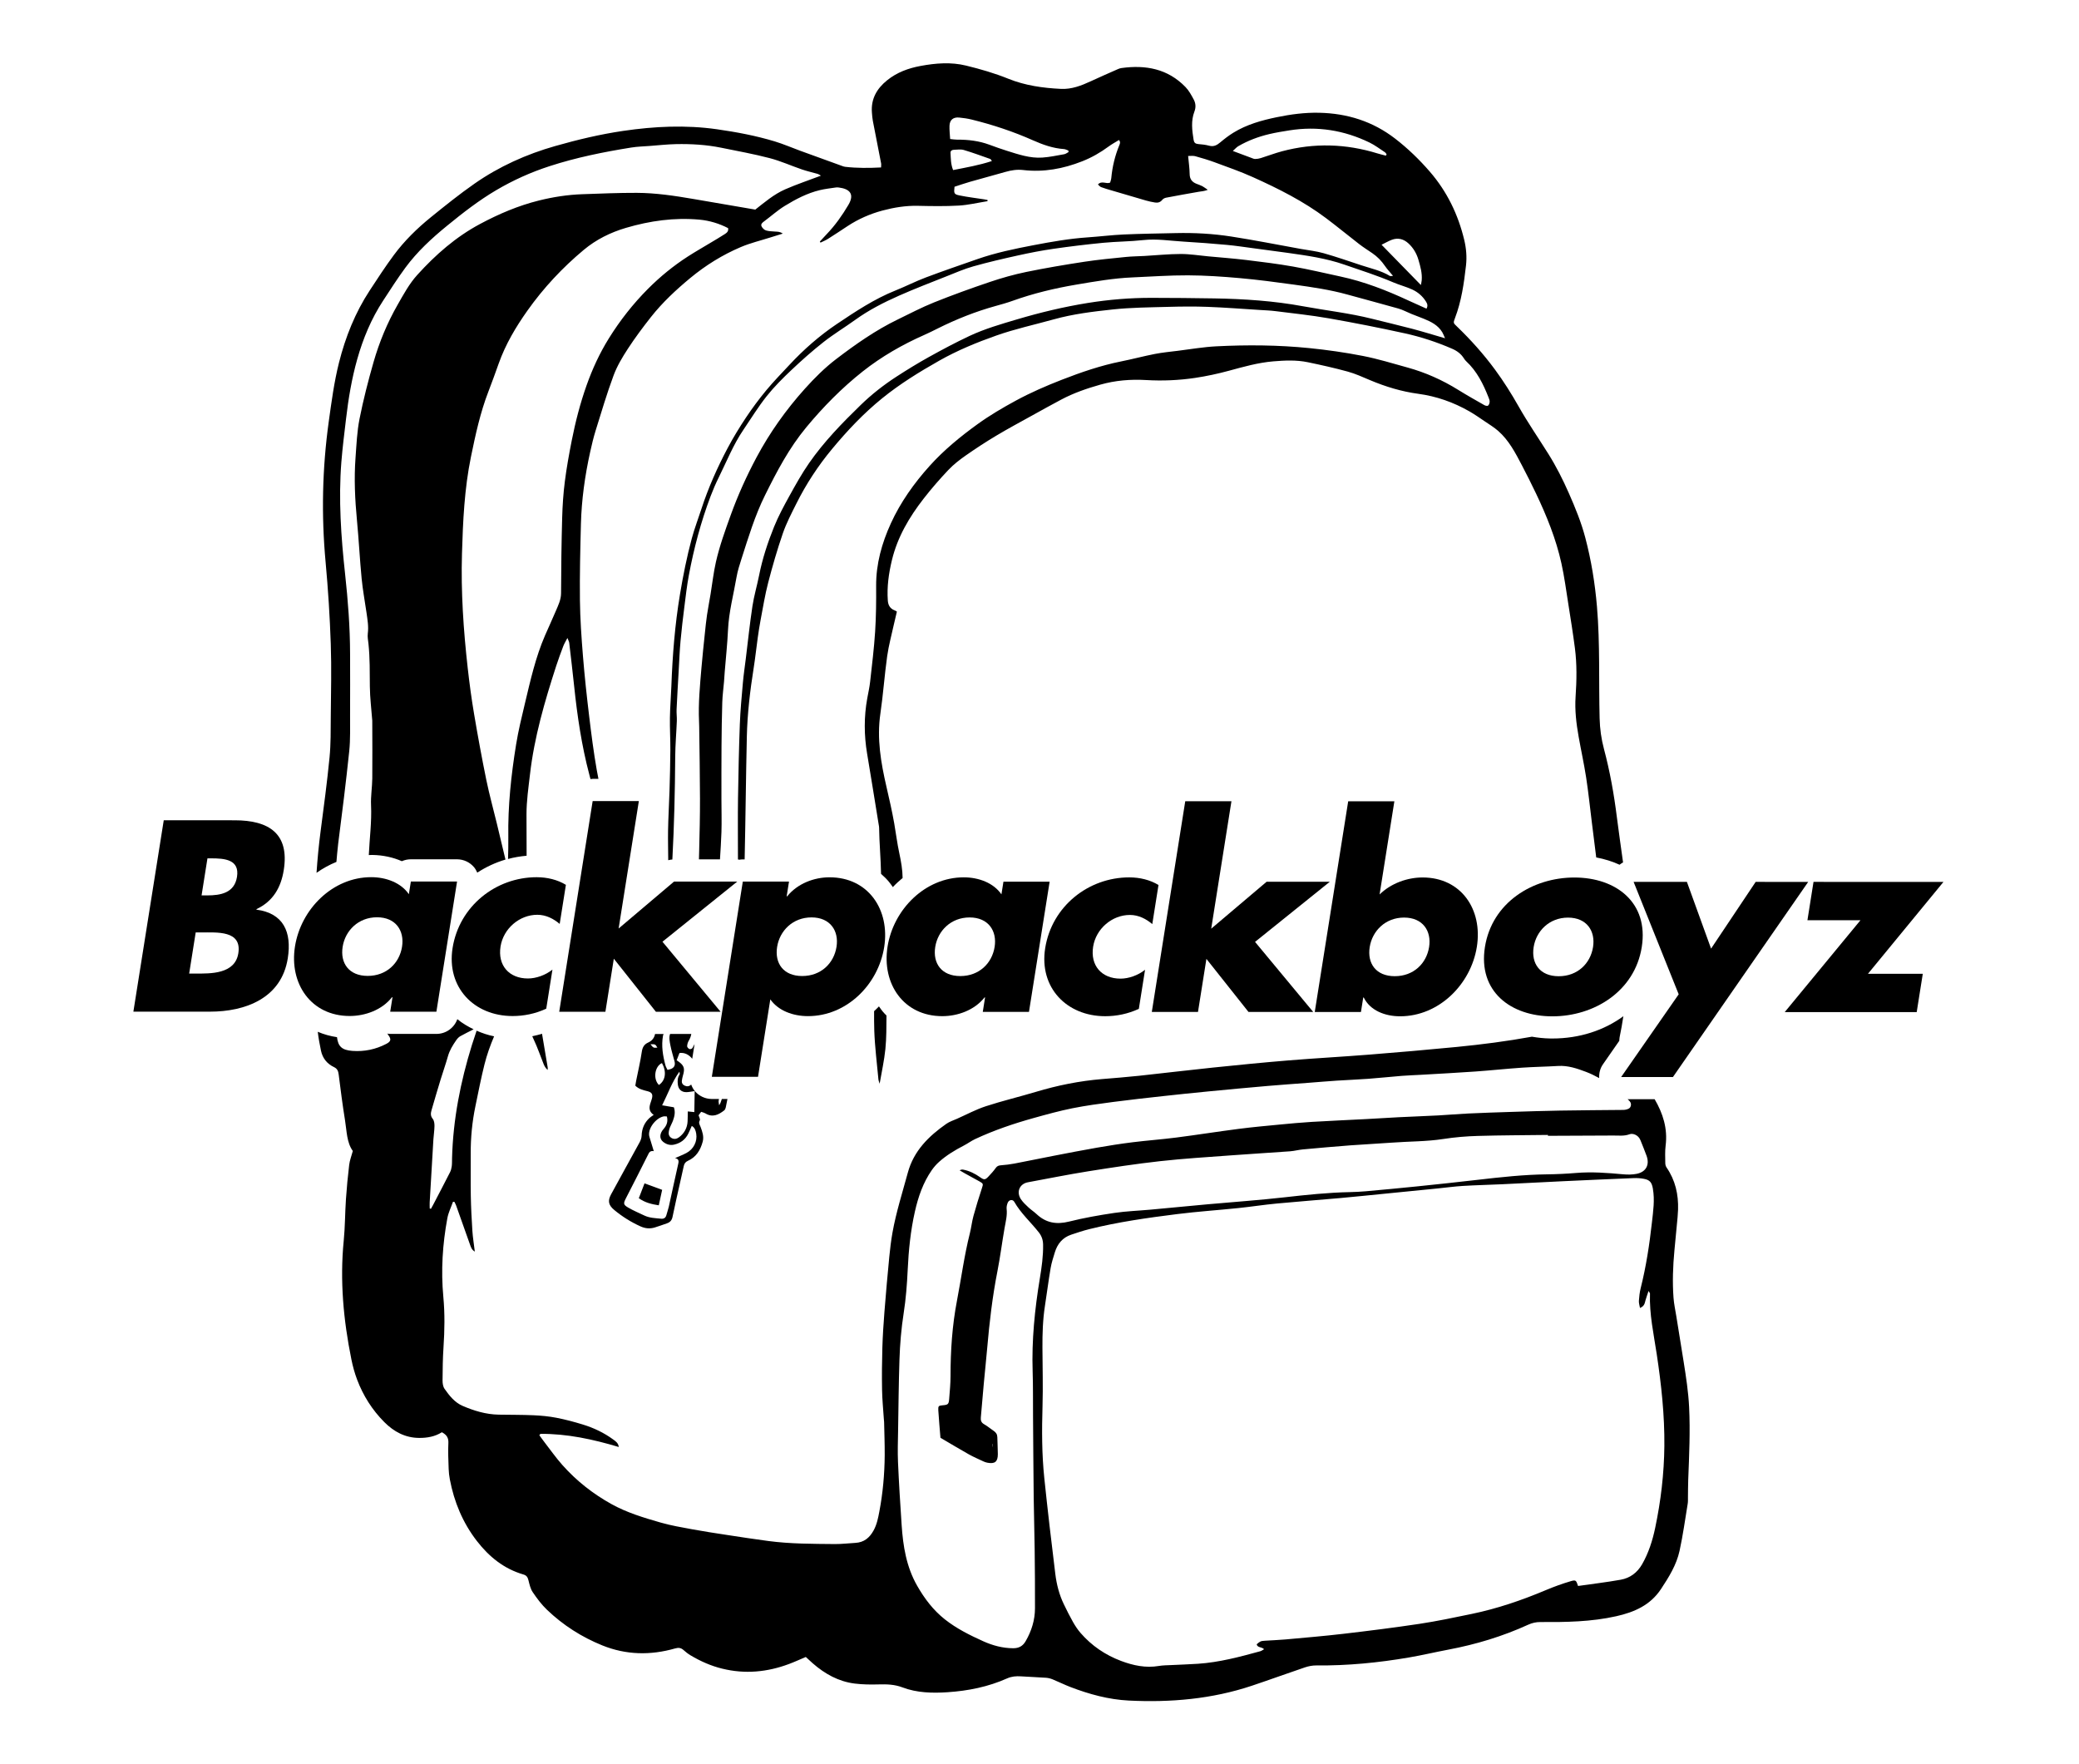 <?xml version="1.0" encoding="UTF-8"?>
<svg id="Layer_1" xmlns="http://www.w3.org/2000/svg" version="1.1" viewBox="0 0 2376 2016">
  <!-- Generator: Adobe Illustrator 29.1.0, SVG Export Plug-In . SVG Version: 2.1.0 Build 142)  -->
  <defs>
    <style>
      .st0 {
        fill: #000;
      }
    </style>
  </defs>
  <path class="st0" d="M1134.39,1650.09c-.14,0-.29.02-.43.03l-.05,2.8c.19,0,.37-.01.56-.01-.03-.94-.05-1.88-.08-2.82Z"/>
  <path class="st0" d="M386.43,964.63c4.55-35.36,8.99-70.75,12.69-106.2,1.43-13.7.89-27.61.97-41.43.12-23.4.06-46.81,0-70.21-.07-30.35-2.39-60.56-5.68-90.72-4.65-42.59-7.65-85.29-4.28-128.14,1.3-16.43,3.42-32.8,5.33-49.19,2.69-23.04,6.49-45.88,12.8-68.24,6.7-23.72,16.08-46.26,29.61-66.94,8.28-12.66,16.43-25.43,25.39-37.61,13.55-18.42,30.28-33.79,47.97-48.21,17.79-14.52,35.84-28.59,55.69-40.3,19.47-11.49,39.89-20.67,61.38-27.63,30.4-9.85,61.6-16.15,93.08-21.2,7.02-1.13,14.19-1.3,21.3-1.84,9.95-.75,19.89-1.87,29.85-2.07,17.37-.35,34.7.65,51.78,4.13,18.47,3.77,37.07,7.12,55.29,11.87,12.64,3.29,24.7,8.78,37.11,13.01,5.86,2,11.94,3.33,17.89,5.05,1.09.32,2.04,1.1,3.61,1.98-14.13,5.35-27.7,9.89-40.77,15.59-13.09,5.71-23.93,15.12-34.25,23.2-24.19-4.15-47.63-8.18-71.07-12.19-21.33-3.65-42.75-6.87-64.41-6.95-20.71-.07-41.43.84-62.14,1.55-16.76.58-33.27,3.14-49.53,7.17-23.69,5.87-45.92,15.36-67.43,26.86-27.69,14.8-50.8,35.11-71.7,58.17-9.18,10.13-15.63,22.16-22.39,33.96-11.91,20.8-21.04,42.82-27.62,65.76-6.13,21.37-11.67,42.98-16,64.77-2.89,14.57-3.49,29.63-4.59,44.51-1.76,23.84-.63,47.63,1.64,71.42,2.12,22.16,3.21,44.41,5.35,66.57,1.26,13.05,3.7,25.99,5.56,38.98,1.13,7.9,2.53,15.74,1.48,23.85-.5,3.87.37,7.94.78,11.9,1.7,16.16,1.42,32.35,1.57,48.57.12,13.01,1.78,26,2.75,39,.05.67.01,1.34.01,2.01.03,21.36.23,42.72.01,64.08-.11,10.2-1.88,20.44-1.41,30.59.88,19.12-1.71,38.04-2.57,57.05.92-.02,1.83-.15,2.75-.15h1.54c12.03.21,23.43,2.7,33.49,7.13,3.16-1.41,6.65-2.18,10.31-2.18h52.78c.14.01.28.02.42.02,7.26.12,14.13,3.35,18.86,8.89,1.63,1.92,2.83,4.09,3.82,6.35,9.85-6.44,20.69-11.49,32.22-14.94-3.3-13.75-6.55-27.52-9.87-41.26-4.02-16.64-8.62-33.16-12.05-49.91-5.12-25.06-9.73-50.23-13.99-75.45-2.93-17.34-5.28-34.81-7.24-52.29-4.87-43.47-7.84-87.05-6.55-130.83,1.09-37.02,2.77-74.02,10.24-110.43,5.2-25.33,10.64-50.62,20.03-74.85,4.1-10.6,7.94-21.3,11.76-32.01,7.78-21.81,19.43-41.48,32.77-60.29,18.42-25.99,40.02-49.08,64.39-69.42,14.11-11.78,30.51-19.93,48.28-25.16,27.43-8.08,55.34-11.97,83.9-9.37,11.55,1.05,22.58,4.45,32.75,9.68.77,3.78-1.64,5.45-3.79,6.85-5.4,3.53-11.01,6.74-16.53,10.07-8.57,5.17-17.28,10.12-25.69,15.54-16.53,10.66-31.71,23.06-45.58,36.98-17.03,17.1-31.84,35.95-44.63,56.5-10.56,16.96-18.81,34.91-25.46,53.62-7.32,20.61-12.78,41.79-17.01,63.23-3.06,15.52-5.89,31.12-7.88,46.8-1.74,13.68-2.66,27.52-3.04,41.31-.79,28.75-1.18,57.52-1.27,86.28-.03,7.55-3.21,13.77-5.95,20.26-3.98,9.44-8.34,18.72-12.41,28.12-10.78,24.89-16.65,51.26-22.91,77.48-3.72,15.61-7.55,31.24-10.11,47.06-5.68,35.03-9.46,70.26-8.9,105.85.13,8.32-.12,16.65-.32,24.97,6.85-1.87,13.96-3.04,21.23-3.71,0-15.71-.1-31.42-.13-47.13-.03-15.43,2.23-30.63,3.99-45.91,4.89-42.54,16.82-83.34,29.95-123.86,2.47-7.62,5.27-15.14,8.11-22.64,1.05-2.78,2.68-5.34,4.72-9.3,1.09,2.87,1.89,4.16,2.05,5.52,1.95,16.55,3.91,33.1,5.65,49.67,3.56,33.9,8.51,67.56,17.22,100.57.48,1.82.95,3.65,1.43,5.47.84-.08,1.66-.23,2.52-.23h6.58c-.63-3.44-1.35-6.87-1.96-10.32-3.57-20.39-6.2-40.96-8.67-61.53-2.74-22.78-5.22-45.61-7.07-68.48-1.72-21.31-3.23-42.69-3.46-64.06-.32-28.97.38-57.96,1.14-86.94.72-27.7,4.56-55.07,10.54-82.12,1.83-8.26,3.77-16.53,6.28-24.61,6.55-21.05,12.81-42.23,20.47-62.88,3.98-10.74,10.05-20.88,16.34-30.53,8.14-12.48,17.09-24.48,26.32-36.19,13.15-16.67,28.64-31.11,44.96-44.63,17.6-14.57,36.92-26.56,57.92-35.47,10.81-4.59,22.4-7.35,33.64-10.92,4.38-1.39,8.78-2.73,14.21-4.41-3.42-2.44-6.08-2.12-8.63-2.33-3.54-.3-7.22-.27-10.56-1.3-2.01-.62-4.12-2.7-5.04-4.66-1.24-2.63,1-4.31,3.11-5.87,7.86-5.81,15.18-12.47,23.47-17.54,12.52-7.67,25.61-14.54,40.06-18,6.04-1.45,12.27-2.1,18.42-3.04,1.08-.17,2.23-.06,3.33.08,11.78,1.47,18.39,7.07,10.84,19.84-7.06,11.95-14.98,23.19-24.59,33.22-2.73,2.85-5.36,5.78-8.04,8.67.26.41.52.82.77,1.24,2.83-1.41,5.8-2.59,8.46-4.26,7.53-4.75,14.95-9.67,22.38-14.58,12.39-8.18,26.03-14.12,40.14-17.87,12.96-3.45,26.46-5.67,40.2-5.36,15.59.35,31.23.63,46.79-.27,11.02-.64,21.93-3.28,32.89-5.03.01-.45.02-.91.03-1.36-1.29-.25-2.57-.54-3.87-.74-9.45-1.47-18.97-2.58-28.32-4.51-6.16-1.27-6.41-2.37-5.56-9.88,5.69-1.83,11.71-3.95,17.84-5.7,13.48-3.86,27.03-7.46,40.51-11.31,6.65-1.9,13.14-2.91,20.26-2.09,23.23,2.7,45.55-1.41,67.28-9.98,10.9-4.3,20.81-9.98,30.17-16.88,3.71-2.74,7.82-4.93,11.89-7.45,1.98,2.34,1.12,4.16.38,5.95-4.94,12.03-7.96,24.52-9.15,37.47-.18,1.9-.94,3.75-1.33,5.26-4.77,1.92-9.49-2.65-13.94,2.12,1.21,1.04,2.25,2.5,3.65,3.03,3.73,1.42,7.6,2.49,11.44,3.63,13.22,3.91,26.44,7.84,39.69,11.65,3.41.98,6.9,1.74,10.41,2.3,3.22.51,6.08-.19,8.33-3.03.97-1.22,2.76-2.16,4.33-2.46,12.44-2.38,24.91-4.63,37.4-6.79,3.2-.55,6.48-.64,10.26-2.22-2.05-1.4-4-2.98-6.18-4.15-2.15-1.15-4.52-1.87-6.8-2.78-5.03-2.02-7.64-5.37-7.7-11.16-.08-6.63-1.09-13.24-1.76-20.59,3.04.05,5.71-.42,8.06.23,7.5,2.09,14.99,4.3,22.29,6.99,14.61,5.41,29.38,10.53,43.57,16.92,29.28,13.18,57.98,27.57,83.78,46.97,12.82,9.63,25.19,19.86,37.89,29.65,4.75,3.66,9.86,6.87,14.82,10.26,5.77,3.94,10.55,8.79,14.49,14.59,2.59,3.81,5.82,7.19,9.28,11.38-1.72.06-2.93.49-3.63.07-10.05-6.08-21.47-8.48-32.43-12.09-14.36-4.73-28.65-9.73-43.19-13.85-8.52-2.41-17.47-3.34-26.23-4.92-26.46-4.77-52.85-10.03-79.41-14.15-20.93-3.25-42.11-4.42-63.34-3.92-19.84.47-39.69.69-59.5,1.58-13.78.62-27.5,2.37-41.27,3.3-20.91,1.41-41.5,5.05-62.02,8.97-21.61,4.13-43.18,8.61-64.02,15.88-19.74,6.88-39.51,13.66-59.07,21.03-11.65,4.39-22.79,10.13-34.36,14.75-24.19,9.66-45.75,24-67.16,38.37-19.8,13.29-37.77,29.06-54.08,46.57-8.96,9.62-18.17,19.03-26.55,29.14-8.22,9.92-15.95,20.31-23.1,31.03-7.52,11.28-14.64,22.9-20.99,34.87-11.9,22.42-22.21,45.59-30.09,69.77-3.65,11.21-7.9,22.26-10.96,33.62-5.67,21.05-9.93,42.4-13.52,63.94-5.81,34.81-8.54,69.82-9.84,105.02-.44,12-1.47,23.99-1.65,35.99-.19,12.25.57,24.51.5,36.77-.09,15.61-.5,31.21-.97,46.81-.45,15.14-1.41,30.26-1.66,45.4-.19,11.27.17,22.55.2,33.82,1.54-.42,3.11-.69,4.72-.81,2.09-39.15,3.01-78.34,3.26-117.55.09-13.58,1.32-27.14,1.85-40.72.17-4.44-.49-8.91-.28-13.34.68-14.68,1.56-29.34,2.4-44.01.65-11.34,1.08-22.69,2.1-33.99,1.17-13.04,2.74-26.06,4.38-39.05,1.52-12.1,2.9-24.25,5.14-36.23,5.76-30.79,13.78-61.02,24.88-90.35,2.74-7.26,5.84-14.41,9.28-21.37,9.06-18.33,16.64-37.43,28.2-54.47,8.74-12.88,16.91-26.21,26.57-38.36,8.54-10.74,18.39-20.54,28.39-29.99,11.78-11.13,23.95-21.94,36.69-31.95,11.51-9.05,24.14-16.65,36.03-25.23,15.63-11.28,32.69-19.98,50.19-27.72,17.88-7.91,36.16-14.92,54.34-22.15,10.11-4.02,20.16-8.4,30.6-11.34,16.85-4.74,33.94-8.7,51.04-12.48,13.41-2.96,26.92-5.6,40.5-7.56,18.87-2.72,37.81-5.02,56.79-6.86,15.25-1.48,30.65-1.43,45.88-3.11,15.48-1.71,30.65.86,45.93,1.75,16.45.96,32.89,2.23,49.29,3.72,10.18.93,20.3,2.5,30.44,3.84,13.21,1.74,26.41,3.47,39.6,5.33,21.77,3.08,43.48,6.12,64.46,13.4,18.69,6.48,37.55,12.41,55.77,20.22,7.12,3.05,14.72,4.98,21.75,8.19,6.53,2.98,11.98,7.63,15.86,13.91,1.48,2.4,2.36,4.71.53,8.01-6.93-3.12-13.8-6.13-20.59-9.28-25.05-11.64-50.68-21.66-77.79-27.46-18.02-3.85-35.96-8.17-54.09-11.37-17.71-3.12-35.59-5.33-53.44-7.49-14.57-1.76-29.22-2.85-43.84-4.21-10.39-.97-20.79-2.69-31.17-2.66-13.76.03-27.52,1.46-41.29,2.25-7.11.41-14.25.42-21.32,1.14-15.9,1.62-31.84,3.09-47.62,5.51-22.15,3.39-44.27,7.11-66.21,11.62-14.09,2.9-28.06,6.86-41.7,11.46-21.46,7.24-42.79,14.95-63.81,23.38-14.22,5.71-27.86,12.9-41.67,19.6-25.14,12.2-47.89,28.2-70.02,45.07-13.11,9.99-24.79,21.65-35.83,33.93-21.52,23.96-40.1,50.03-55.26,78.41-11.31,21.19-21.22,43.04-29.41,65.7-6.43,17.78-12.86,35.54-17.04,53.96-2.74,12.09-4.08,24.5-6.11,36.76-1.3,7.88-2.86,15.71-4.03,23.61-1.01,6.81-1.7,13.66-2.41,20.51-1.37,13.25-2.82,26.49-3.94,39.76-1.73,20.41-3.73,40.81-2.78,61.34.09,2,.16,4.01.18,6.01.33,27.41.86,54.81.91,82.22.04,19.84-.42,39.69-.93,59.52-.09,3.34-.18,6.68-.27,10.02h24.04c.64-10.4,1.36-20.8,1.69-31.21.4-12.46-.01-24.95-.01-37.42,0-20.28-.06-40.57.09-60.85.13-16.7.35-33.41.87-50.11.24-7.78,1.32-15.52,1.98-23.29.32-3.78.51-7.56.81-11.34,1.28-15.97,3.03-31.92,3.76-47.92.94-20.6,6.32-40.4,9.78-60.54,1.2-6.98,3.41-13.82,5.58-20.59,7.88-24.56,15.29-49.27,26.8-72.53,13.55-27.39,27.67-54.28,47.36-78.01,19.44-23.41,40.68-44.98,64.47-63.78,21.54-17.02,45.34-30.66,70.51-41.78,5.09-2.24,10.06-4.74,15.04-7.23,21.35-10.67,43.43-19.45,66.46-25.81,6.43-1.78,12.87-3.57,19.15-5.82,23.75-8.53,48.21-14.38,73-18.57,21.25-3.6,42.55-7.32,64.17-8.23,21.13-.89,42.27-2.46,63.4-2.36,19.8.09,39.63,1.44,59.36,3.2,20.6,1.84,41.13,4.57,61.62,7.4,20.7,2.86,41.4,5.83,61.61,11.48,19.26,5.39,38.63,10.39,57.86,15.88,5.09,1.45,9.84,4.1,14.79,6.11,4.74,1.92,9.56,3.64,14.29,5.57,8.31,3.4,16.27,7.35,21.11,15.47,1.09,1.82,1.78,3.87,3.11,6.81-13.51-3.92-25.38-7.62-37.38-10.79-15.27-4.03-30.65-7.6-45.96-11.45-25.93-6.52-52.5-9.45-78.72-14.29-33.62-6.22-67.58-8.44-101.68-9.02-23.84-.41-47.68-.6-71.53-.64-24.53-.04-48.93,1.96-73.16,5.87-27.27,4.4-54.05,10.82-80.54,18.67-18.58,5.5-37.24,10.87-54.78,19.13-15.69,7.39-31.04,15.57-46.21,23.99-12.64,7.02-24.98,14.61-37.12,22.48-14.59,9.47-28.28,20.21-40.76,32.33-21.25,20.64-41.94,41.9-58.91,66.29-8.36,12.02-15.53,24.92-22.62,37.76-6.33,11.47-12.6,23.09-17.5,35.21-7.24,17.93-13.28,36.33-17.06,55.4-2.34,11.78-5.83,23.36-7.62,35.21-3.03,20.01-5.13,40.17-7.61,60.26-1.12,9.06-2.49,18.1-3.29,27.18-1.38,15.76-2.9,31.53-3.49,47.32-1.06,28.29-1.66,56.59-2.09,84.89-.32,21.61-.05,43.24-.08,64.86,0,1.65.01,3.29.02,4.94.53.08,1.05.22,1.59.27,1.28-.2,2.58-.35,3.92-.35h2.13c1.03-46.8,1.46-93.61,2.51-140.41.59-26.3,3.71-52.42,7.83-78.42,1.82-11.44,3.02-22.97,4.63-34.44.96-6.83,1.98-13.65,3.28-20.42,2.72-14.21,4.99-28.55,8.63-42.53,4.93-18.94,10.37-37.81,16.75-56.3,4.04-11.72,9.89-22.87,15.45-34.01,11.17-22.4,24.85-43.24,40.84-62.49,17.39-20.95,35.99-40.67,57.24-57.9,20.34-16.5,42.52-30.14,65.17-42.96,20.74-11.74,42.79-20.83,65.32-28.77,21.47-7.57,43.65-12.36,65.5-18.45,22.24-6.19,45.02-8.94,67.77-11.37,20.79-2.22,41.82-2.34,62.75-2.93,15.15-.43,30.33-.59,45.47-.02,20.04.76,40.04,2.33,60.06,3.58,5.78.36,11.59.58,17.33,1.3,20.33,2.58,40.75,4.67,60.91,8.21,29.16,5.11,58.23,10.86,87.15,17.2,18.46,4.05,36.46,10.01,53.88,17.54,5.71,2.47,10.37,5.92,13.65,11.23.7,1.13,1.55,2.21,2.52,3.11,12.24,11.37,19.42,25.87,25.42,41.1.65,1.64,1.42,3.4,1.38,5.1-.04,1.56-.7,3.56-1.81,4.48-.76.63-3.01.17-4.19-.5-10.05-5.73-20.15-11.4-29.97-17.51-18.09-11.25-37.33-19.84-57.84-25.5-16.94-4.67-33.81-9.89-51.03-13.25-20.29-3.96-40.84-6.9-61.41-8.97-35.31-3.55-70.79-3.82-106.22-2.02-14.62.74-29.16,3.29-43.73,5.09-8.83,1.1-17.73,1.94-26.45,3.63-12.87,2.51-25.56,5.93-38.42,8.5-23.46,4.69-45.95,12.43-68.15,21.08-17.83,6.95-35.35,14.56-52.25,23.72-15.11,8.2-29.86,16.85-43.77,26.9-19.7,14.24-38.53,29.65-54.8,47.74-17.78,19.77-33.23,41.41-44.31,65.67-10.33,22.62-16.99,46.31-16.82,71.61.12,17.39-.03,34.82-1.15,52.16-1.23,19.1-3.6,38.13-5.71,57.16-.71,6.4-2.15,12.72-3.3,19.06-3.81,21.05-3.69,42.08-.15,63.17,4.53,26.99,8.84,54.02,13.24,81.03.18,1.1.44,2.21.46,3.31.25,17.69,1.9,35.31,2.23,53.01,3.11,2.74,6.11,5.64,8.82,8.87,1.67,1.99,3.17,4.13,4.65,6.26,3.49-3.76,7.27-7.18,11.18-10.44-.12-9.51-1.79-19.01-3.79-28.29-2.45-11.36-3.83-22.83-5.83-34.22-2.47-14.01-5.68-27.9-8.87-41.77-6.33-27.47-11.12-54.94-6.95-83.39,3.2-21.81,4.71-43.87,7.77-65.71,1.73-12.31,5.06-24.4,7.72-36.57,1.04-4.76,2.23-9.5,3.4-14.48-.99-.55-1.68-1.05-2.46-1.34-5.22-1.94-7.52-5.76-7.91-11.23-1.13-15.74,1.03-31.07,4.72-46.35,6.38-26.34,19.8-49.02,36.17-70.07,8.87-11.41,18.4-22.38,28.35-32.87,5.92-6.25,12.89-11.65,19.97-16.6,11.3-7.9,22.87-15.46,34.71-22.53,13.56-8.11,27.51-15.57,41.34-23.24,10.9-6.05,21.81-12.09,32.82-17.94,14.22-7.57,29.35-12.79,44.84-17.16,17.14-4.84,34.53-6.27,52.27-5.23,18.74,1.09,37.5.32,56.04-2.46,12.96-1.94,25.86-4.71,38.51-8.14,16.79-4.56,33.53-9.33,50.9-10.77,13.08-1.08,26.34-1.71,39.32.99,15.25,3.17,30.48,6.55,45.5,10.67,8.76,2.4,17.15,6.23,25.56,9.78,17.74,7.49,36.06,13.06,55.12,15.63,20.86,2.81,40.22,9.64,58.38,20,6.16,3.52,12,7.62,17.89,11.6,5.13,3.47,10.48,6.73,15.12,10.79,12.33,10.8,19.72,25.16,27.17,39.38,5.57,10.65,10.98,21.39,16.14,32.23,12.18,25.61,22.82,51.85,28.96,79.6,3.41,15.42,5.48,31.14,7.95,46.76,2.65,16.72,5.32,33.44,7.5,50.23,2.39,18.42,2.04,37,.79,55.44-1.05,15.56.79,30.68,3.47,45.81,2.75,15.57,6.19,31.03,8.59,46.65,2.63,17.17,4.41,34.47,6.56,51.71,1.65,13.21,3.3,26.42,4.96,39.63,9.51,1.82,18.48,4.55,26.68,8.35,1.24-1.02,2.58-1.89,3.98-2.66-2.33-17.18-4.9-34.32-7.05-51.52-3.29-26.35-7.93-52.44-14.77-78.1-3.06-11.49-4.65-22.95-4.96-34.89-1.1-42.56.57-85.17-3.03-127.7-2.26-26.76-6.54-53.07-13.37-78.96-4.61-17.47-11.45-34.17-18.74-50.71-6.84-15.52-14.44-30.61-23.46-44.97-11.36-18.1-23.53-35.75-34.04-54.33-8.25-14.58-17.09-28.6-27.02-42.08-13-17.65-27.52-33.85-43.26-49.02-4.28-4.12-4.55-4.06-2.39-9.71,7.39-19.35,10.26-39.65,12.59-60.05,1.12-9.84.3-19.65-1.99-29.24-6.96-29.08-19.65-55.32-39.31-78.04-11.98-13.85-25.07-26.5-39.58-37.72-25.65-19.83-54.81-28.95-87.02-29.63-16.42-.35-32.51,1.8-48.45,5.1-17.28,3.57-34.28,8.32-49.5,17.69-5.28,3.25-10.27,7.08-15.02,11.09-3.82,3.22-7.47,5.2-12.69,3.77-4.06-1.11-8.34-1.52-12.55-1.89-3.21-.28-4.7-1.64-5.21-4.84-1.73-10.85-3.15-21.71.95-32.32,1.85-4.77,1.49-9.4-.72-13.58-2.69-5.08-5.56-10.36-9.51-14.43-20.25-20.91-45.56-25.51-73.25-21.66-1.31.18-2.62.62-3.83,1.16-10.39,4.59-20.81,9.11-31.1,13.9-10.83,5.04-22.02,9.32-34.02,8.74-20.54-.98-40.92-3.79-60.17-11.56-15.77-6.37-32.02-11.08-48.48-15.08-17.22-4.19-34.53-2.78-51.78.4-14.02,2.58-27.08,7.34-38.31,16.39-11.81,9.52-18.69,21.38-17.39,37.05.26,3.11.45,6.24,1.04,9.3,3.1,16.19,6.33,32.36,9.44,48.55.27,1.4,0,2.91-.04,4.73-13.88.73-27.42.84-40.95-.72-1.1-.13-2.18-.48-3.23-.86-16.13-5.83-32.27-11.66-48.38-17.55-9.63-3.52-19.06-7.64-28.85-10.61-21.58-6.54-43.68-10.69-66.01-13.88-35.9-5.12-71.67-3.39-107.31,1.85-26.26,3.86-52.08,10.02-77.63,17.29-33.09,9.41-64.12,23.36-92.29,43.01-17.15,11.96-33.51,25.11-49.77,38.28-15.79,12.79-30.34,27.02-42.46,43.38-9.67,13.05-18.55,26.7-27.46,40.29-16.65,25.42-27.79,53.23-35.19,82.64-5.56,22.11-8.53,44.64-11.67,67.17-7.44,53.48-8.58,107-3.61,160.79,2.87,31.06,4.83,62.25,5.9,93.43.95,27.61.24,55.29,0,82.94-.13,15.59.11,31.27-1.41,46.76-2.76,28.17-6.53,56.26-10.21,84.33-2.07,15.82-3.61,31.66-4.66,47.53,7.1-5.03,14.72-9.22,22.73-12.48.66-6.78,1.1-13.58,1.97-20.35ZM1609.71,278.2c5.49,5.07,9.19,11.33,11.31,18.51,2.27,7.69,4.46,15.41,3.8,23.57-.12,1.45-.49,2.89-.94,5.42-15.16-15.52-29.6-30.3-44.96-46.02,4.92-2.41,8.19-4.32,11.68-5.64,7.17-2.71,13.63-.9,19.12,4.16ZM1415.28,167.01c11.05-6.42,22.95-10.85,35.34-13.78,7.57-1.79,15.27-3.03,22.96-4.25,32-5.09,62.56-.17,91.61,13.92,6.17,2.99,11.72,7.27,17.5,11.03.83.54,1.34,1.56,1.99,2.36-.26.53-.53,1.06-.79,1.59-3.16-.83-6.36-1.56-9.48-2.52-36.22-11.19-72.69-12.25-109.34-2.45-8.16,2.18-16.09,5.24-24.17,7.75-2.07.64-4.3,1.01-6.46,1.02-1.49,0-3-.77-4.46-1.31-6.62-2.45-13.22-4.93-21.03-7.86,2.56-2.26,4.21-4.27,6.32-5.5ZM1089.27,194.35c-2.78-6.89-2.59-13.33-2.96-19.67-.15-2.63,1.9-3.44,3.99-3.52,3.77-.13,7.79-.78,11.27.26,10.2,3.03,20.19,6.76,30.24,10.28.48.17.75.94,1.78,2.32-14.74,4.86-29.41,7.37-44.32,10.32ZM1096.19,134.33c4.86.46,9.74,1.17,14.48,2.34,24.03,5.92,47.42,13.69,70.08,23.76,11.16,4.96,22.76,9.1,35.21,9.92,1.73.11,3.39,1.12,5.09,1.72.03.58.07,1.17.1,1.75-1.63.83-3.19,2.12-4.91,2.42-8.32,1.47-16.64,3.26-25.03,3.83-14.04.95-27.24-3.59-40.41-7.73-6.79-2.14-13.5-4.52-20.17-7-11.87-4.39-24.16-5.83-36.73-5.74-2.6.02-5.2-.46-8.01-.73-.3-5.42-.94-10.28-.75-15.12.26-6.74,4.25-10.06,11.06-9.42Z"/>
  <path class="st0" d="M1003.89,1233.24c.16,1.7.9,3.35,1.41,5.2,2.3-13.46,5.25-26.5,6.58-39.7,1.27-12.66,1.12-25.48,1.24-38.23-1.37-1.41-2.77-2.79-4.04-4.31-1.64-1.95-3.1-4.04-4.56-6.14-1.77,1.9-3.67,3.65-5.55,5.43-.02,7.51-.04,15.02.22,22.51.65,18.45,3.01,36.84,4.7,55.24Z"/>
  <path class="st0" d="M740.78,1191.34c-4.79,2.16-6.57,5.6-7.34,10.81-1.61,10.99-4.21,21.84-6.38,32.75-.39,1.93-.68,3.89-.99,5.74,4.12,4.08,9.18,5.09,14.1,6.37,4.68,1.22,6.11,3.4,4.94,8.12-.48,1.94-1.22,3.81-1.82,5.72-1.48,4.73-1.87,9.26,3.78,13.19-1.97,1.42-3.51,2.31-4.78,3.49-5.87,5.43-8.73,12.15-9,20.17-.08,2.51-.97,5.2-2.18,7.43-10.85,19.95-21.96,39.75-32.75,59.73-4.1,7.59-2.93,12.38,3.77,17.93,9.12,7.55,19.06,13.76,29.91,18.66,5.45,2.46,10.69,2.87,16.17,1.27,4.69-1.37,9.25-3.18,13.89-4.72,3.72-1.23,5.73-3.53,6.54-7.55,2.61-12.85,5.6-25.63,8.45-38.44,1.45-6.5,2.9-13,4.36-19.5.61-2.73,1.85-4.72,4.68-5.97,9.52-4.22,14.39-12.29,16.96-21.91,1.58-5.9-.41-11.45-2.46-16.91-.9-2.41-2.59-4.5-.83-7.51.66-1.14-.8-3.51-1.41-5.72.78-1.06,1.81-2.46,2.91-3.95.67.2,1.28.34,1.87.56,1.04.39,2.15.7,3.09,1.27,8.11,4.92,14.91,1.58,21.36-3.45.91-.71,1.54-2.11,1.79-3.29.67-3.25,1.32-6.53,1.98-9.79h-6.42c-.88,3.06-1.94,5.68-3.12,7.18-.25-2.38-.87-4.04-.49-5.41.16-.58.2-1.18.33-1.77h-8.18c-.14,0-.28,0-.42,0-7.26-.12-14.13-3.35-18.86-8.89-1.94-2.27-3.31-4.89-4.33-7.63-2.03,2.15-4.6,2.55-7.29,1.34-2.51-1.13-3.72-3.14-3.3-5.92.26-1.74.55-3.49,1.06-5.17,2.75-9.04,1.63-12.36-7.07-17.94,1.17-2.98,2.25-5.77,3.24-8.29,5.98-.84,11.05,2.07,14.57,6.56l2.67-16.79c-.86,1.55-1.74,3.08-2.53,4.65-.39.77-2.54,1.4-3.38,1.01-1.16-.53-2.62-2.12-2.58-3.21.08-2.12.72-4.44,1.83-6.25,1.57-2.57,2.45-5.14,2.92-7.74h-24.25c-1.49,4-.47,8.69.42,13.23,1.18,6.05,3.07,11.96,4.64,17.94q1.79,6.8-4.59,8.99c-1,.34-2.04.54-3.39.89-.86-1.83-1.85-3.31-2.29-4.94-3.04-11.21-4.95-22.52-2.87-34.19.12-.69.47-1.28.69-1.92h-8.81c-.14,0-.28,0-.42,0-.18,0-.35-.06-.52-.07-.9,4.63-3.53,7.9-7.9,9.86ZM795.66,1295.41c1.54,8.95-3.05,17.92-11.26,22.2-4.07,2.12-8.38,3.79-12.92,5.82,3.69.74,4.54,2.59,3.74,6.1-3.76,16.42-7.2,32.92-10.85,49.37-.72,3.25-1.96,6.38-2.77,9.61-.8,3.19-3.01,4.45-5.93,4.17-6.59-.65-13.32-.78-19.47-3.74-6.17-2.98-12.56-5.6-18.44-9.08-5.4-3.19-5.43-4.63-2.51-10.38,8.67-17.03,17.49-33.99,25.96-51.12,1.44-2.91,3.26-3.2,5.95-2.95-1.77-5.81-3.41-11.1-4.99-16.41-2.5-8.4,6.73-21.05,15.99-23.2,1.21-.28,2.54,0,3.99.03,1.5,5.83-.19,10.28-3.83,14.35-4.66,5.2-4.92,11.14-.42,14.68,3.56,2.8,7.74,4.22,12.47,3.16,7.42-1.67,12.91-5.79,16.28-12.62,1.37-2.77,2.55-5.63,3.95-8.76,3.53,1.93,4.47,5.43,5.05,8.77ZM776.46,1224.64c.1,1.09.69,2.52.21,3.22-2.44,3.56-2.47,7.46-2,11.43.65,5.52,4.21,8.81,9.73,8.76,2.83-.03,5.66-.69,9.52-1.21-.14,8.17-.26,15.85-.4,24-2.47-.25-4.56-.47-7.48-.76-.06,3.87-.03,7.59-.21,11.29-.37,7.58-3.75,13.7-9.74,18.2-2.54,1.91-5.61,2.72-8.76.79-2.64-1.62-3.41-4.04-3.03-6.88.23-1.72.67-3.46,1.31-5.07,1.07-2.69,2.57-5.21,3.55-7.92,1.75-4.83,2.87-9.78.99-15.15-4.17-.7-8.27-1.39-13.43-2.25,6.61-13.11,11.2-26.53,19.75-38.46ZM756.52,1214.83c5.43,9.7,4.23,19.86-3.47,25.01-6.9-6.71-4.86-21.39,3.47-25.01ZM751.28,1197.15c-4.4.44-4.67.33-7.86-3.81,5.44-.19,5.53-.14,7.86,3.81Z"/>
  <path class="st0" d="M1861.13,1257.05c1.91,1.7,3.28,3.56,2.71,6.39-.67,3.27-3.23,4-5.87,4.62-1.07.25-2.21.29-3.31.3-23.83.24-47.66.34-71.49.75-19.14.32-38.28.96-57.41,1.56-16,.5-32,1.04-47.99,1.79-11.33.53-22.64,1.58-33.97,2.18-15.13.8-30.27,1.32-45.4,2.07-12.68.63-25.35,1.49-38.03,2.16-20.46,1.08-40.92,1.94-61.37,3.17-12.21.74-24.4,1.89-36.59,3.06-15.5,1.49-31.01,2.88-46.44,4.88-24,3.1-47.92,6.89-71.92,9.98-16.52,2.12-33.16,3.3-49.69,5.36-13.66,1.7-27.29,3.85-40.86,6.21-16.85,2.93-33.64,6.23-50.43,9.47-14.61,2.82-29.17,5.88-43.79,8.66-5,.95-10.09,1.56-15.17,1.94-2.64.2-4.48.75-6.12,3.09-2.41,3.44-5.3,6.57-8.19,9.64-3.85,4.1-5.05,4.2-9.62.98-5.9-4.16-12.22-7.34-19.34-8.71-1.21-.23-2.49-.07-4.15.77,2.03,1.18,4.03,2.41,6.09,3.54,5.64,3.12,11.33,6.16,16.95,9.33,4.18,2.36,3.97,2.92,2.49,7.44-3.47,10.55-6.77,21.17-9.7,31.88-1.76,6.43-2.44,13.15-4.07,19.61-6.44,25.5-9.85,51.57-14.8,77.34-5.44,28.34-7.31,56.94-7.32,85.75,0,8.65-.85,17.31-1.52,25.95-.51,6.64-1.22,7.16-7.95,7.72-4.09.34-4.81.9-4.51,5.62.65,10.44,1.61,20.86,2.45,31.45,11.16,6.55,21.65,12.88,32.32,18.88,5.42,3.04,11.18,5.5,16.82,8.14,1.4.66,2.91,1.17,4.43,1.47,8.58,1.67,12.06-1.11,12.01-9.8-.04-6.46-.43-12.92-.57-19.38-.07-3.21-1.53-5.42-4.14-7.16-3.7-2.47-7.1-5.43-10.96-7.61-3.3-1.86-4.06-4.36-3.76-7.74,1.15-12.87,2.19-25.75,3.38-38.62,1.24-13.51,2.72-27.01,3.89-40.53,2.55-29.51,5.97-58.88,11.7-87.98,3.22-16.37,5.28-32.97,8.17-49.42,1.27-7.22,3.19-14.29,2.35-21.77-.26-2.32.36-4.96,1.28-7.15,1.44-3.42,5.69-4.04,7.43-.99,7.48,13.13,18.76,23.16,27.99,34.85,3.37,4.27,4.88,8.76,4.97,14.11.22,12.99-1.59,25.71-3.7,38.5-5.83,35.23-9.41,70.65-8.24,106.45.55,16.92.31,33.86.44,50.79.24,31.2.41,62.4.77,93.6.23,19.61.86,39.21,1.09,58.81.27,22.49.44,44.99.37,67.48-.04,13.42-3.93,25.87-10.65,37.49-3.19,5.51-7.57,8.11-14.16,8.1-12.11-.03-23.58-3.14-34.29-7.97-15.39-6.94-30.65-14.52-43.99-25.1-13.23-10.5-23.19-23.63-31.61-38.4-12.33-21.64-16.06-45.11-17.69-69.24-1.62-24-3.11-48.02-4.17-72.05-.53-12.01-.08-24.07.11-36.11.43-26.98.68-53.96,1.56-80.92.58-17.8,2.07-35.53,4.83-53.21,2.53-16.24,3.8-32.74,4.57-49.18,1.05-22.55,3.29-44.92,8.26-66.9,3.79-16.74,9.34-33.02,19.32-47.32,2.39-3.42,5.23-6.65,8.34-9.43,8.52-7.62,18.26-13.44,28.39-18.68,4.33-2.24,8.3-5.24,12.71-7.3,21.62-10.11,44.17-17.74,67.13-24.13,14.56-4.06,29.18-8.1,43.98-11.08,15.48-3.11,31.18-5.19,46.84-7.25,18.76-2.47,37.58-4.53,56.39-6.61,17.48-1.93,34.96-3.75,52.46-5.44,22.6-2.19,45.2-4.29,67.82-6.25,15.52-1.35,31.06-2.4,46.59-3.58,10.66-.82,21.31-1.74,31.97-2.45,12-.79,24.02-1.22,36.01-2.1,12.86-.95,25.69-2.35,38.55-3.38,7.32-.59,14.68-.79,22.01-1.22,20.67-1.21,41.35-2.28,62-3.74,17.75-1.25,35.45-3.16,53.2-4.39,13.78-.95,27.6-1.12,41.39-1.96,11.26-.69,21.61,2.88,31.77,6.7,5.28,1.99,10.28,4.46,15.15,7.14-.27-5.5,1.03-11.03,4.29-15.71l18.7-26.88c.13-1.34.06-2.64.35-4.01,1.69-8,3.07-16.04,4.3-24.09-21.97,16.13-50.06,25.48-81.17,25.47l-2.36-.02c-7.26-.12-14.22-.89-20.95-2.05-28.56,5.19-57.34,8.93-86.22,11.74-33.26,3.24-66.56,6.11-99.88,8.76-30.66,2.44-61.38,4.08-92.03,6.59-28.87,2.37-57.71,5.23-86.52,8.21-28.15,2.91-56.24,6.36-84.37,9.37-14.18,1.51-28.41,2.61-42.63,3.79-25.63,2.13-50.67,7.19-75.3,14.59-18.98,5.7-38.31,10.26-57.12,16.41-11.36,3.71-22.06,9.47-33.04,14.36-4.07,1.81-8.47,3.19-12.07,5.7-20.28,14.16-37.35,30.95-44.1,55.86-6.17,22.76-13.39,45.27-17.54,68.54-1.64,9.18-2.75,18.47-3.65,27.75-2.01,20.79-3.88,41.59-5.51,62.42-1.08,13.77-1.99,27.58-2.4,41.38-.48,16.02-.62,32.06-.34,48.08.19,11.11,1.32,22.21,2.04,33.31.07,1.11.28,2.21.3,3.32.26,12.69.76,25.37.68,38.06-.15,21.63-2.09,43.11-6.12,64.4-1.41,7.45-2.83,14.78-6.57,21.59-4.63,8.45-11.03,13.72-20.92,14.23-7.78.4-15.56,1.42-23.33,1.34-25.41-.25-50.87-.15-76.13-3.5-16.12-2.14-32.2-4.62-48.28-7.08-12.98-1.99-25.96-3.95-38.87-6.34-12.03-2.22-24.15-4.28-35.88-7.65-19.22-5.53-38.47-11.29-56.11-21.07-21.21-11.76-40.09-26.6-56.19-44.73-7.52-8.47-14.06-17.82-21.01-26.79-1.81-2.34-3.52-4.77-5.28-7.16.4-.54.79-1.08,1.19-1.62,30.48-.22,59.94,6.16,89.6,15.02-.59-4.69-3.68-6.59-6.42-8.6-10.52-7.71-22.21-13.25-34.6-17.06-9.97-3.07-20.12-5.77-30.36-7.76-8.48-1.65-17.19-2.46-25.84-2.85-13.36-.59-26.75-.46-40.13-.7-14.47-.26-28.11-4.4-41.19-10.04-8.99-3.88-15.13-11.65-20.62-19.51-1.75-2.51-2.29-6.32-2.26-9.53.09-12.7.23-25.43,1.09-38.1,1.29-19.17,1.59-38.33-.2-57.45-2.82-30.19-.91-60.13,4.59-89.84,1.19-6.41,4.23-12.48,6.42-18.7h1.65c.67,1.41,1.47,2.79,2,4.27,5.31,14.9,10.56,29.82,15.88,44.71,1.01,2.83,1.89,5.85,5.44,7.86-1-8.34-2.27-15.99-2.78-23.7-.87-13.33-1.55-26.69-1.8-40.05-.3-16.05.02-32.1-.09-48.15-.12-18.35,1.67-36.51,5.4-54.46,3.31-15.92,6.39-31.91,10.35-47.67,2.76-11,6.56-21.61,10.97-31.97-7.04-1.4-13.66-3.66-19.99-6.43-1.96,5.85-3.76,11.14-5.36,16.29-13.08,42.13-21.53,85.08-22.71,129.3-.08,3.12.05,6.27-.34,9.35-.3,2.36-.95,4.8-2.02,6.91-6.25,12.3-12.67,24.51-19.04,36.75-.86,1.65-1.78,3.26-2.67,4.9-.48-.1-.96-.2-1.44-.3-.02-2.31-.19-4.63-.05-6.94,1.38-24.03,2.78-48.05,4.24-72.08.31-5.11,1.19-10.21,1.24-15.32.02-2.74-.37-6.16-1.98-8.11-2.79-3.36-2.34-6.62-1.36-10.03,3.38-11.78,6.88-23.53,10.45-35.25,2.66-8.73,5.76-17.34,8.22-26.13,1.9-6.82,5.48-12.65,9.42-18.33,1.24-1.79,2.82-3.64,4.68-4.67,4.78-2.66,9.85-5.19,15.29-7.93-6.64-3.23-12.99-6.93-18.61-11.61-3.53,9.96-13,16.88-23.9,16.87h-52.79c-.14-.01-.28-.02-.41-.02-.98-.02-1.92-.21-2.88-.34.41.57.71,1.19,1.14,1.76,3.6,4.76,2.9,7.24-2.23,9.93-12.16,6.37-25.12,9.06-38.76,8.09-12.04-.85-16.47-5.09-17.7-15.69-7.72-1.15-15.07-3.21-21.97-6.15.86,7.26,2.16,14.5,3.69,21.65,1.82,8.53,6.9,14.95,14.85,18.7,3.75,1.77,4.86,4.47,5.35,8.36,2.2,17.47,4.42,34.95,7.25,52.33,2.02,12.4,1.88,25.46,8.91,35.15-1.62,6-3.54,10.81-4.13,15.78-1.57,13.06-2.83,26.16-3.72,39.28-1.07,15.79-.97,31.69-2.53,47.42-4.54,45.74-.32,90.85,8.74,135.66,1.59,7.84,3.73,15.66,6.55,23.13,6.93,18.36,17.28,34.74,31.16,48.63,10.87,10.88,23.72,17.91,39.73,18.01,9.35.06,18.16-1.53,25.99-6.49,5.82,3.1,7.71,6.71,7.42,12.46-.49,9.77.02,19.61.33,29.41.13,3.99.6,8.02,1.34,11.95,4.89,25.8,14.69,49.46,30.83,70.36,13.97,18.09,31.01,31.9,53.27,38.38,3.58,1.04,4.85,3.06,5.7,6.42,1.2,4.71,2.26,9.81,4.9,13.72,4.83,7.17,10.13,14.26,16.36,20.21,18.37,17.57,39.55,31.11,63.14,40.66,27.29,11.04,55.18,11.52,83.28,3.48,3.97-1.14,6.74-.72,9.69,1.93,2.47,2.22,5.14,4.3,7.99,5.99,11.34,6.75,23.22,12.04,36.2,15.21,26.07,6.37,51.32,3.96,76.16-5.3,6.45-2.4,12.71-5.3,19.29-8.06,2.69,2.46,5.26,4.9,7.93,7.23,13.88,12.12,29.53,20.87,48.03,23.16,9.03,1.12,18.25,1.22,27.36.96,9.33-.26,18.08-.04,27.26,3.44,16.44,6.23,34.12,6.65,51.54,5.48,23.48-1.57,46.39-6.15,68.04-15.82,5.05-2.25,10.25-2.68,15.68-2.32,9.55.64,19.12.95,28.66,1.62,2.59.18,5.24.87,7.65,1.85,6.8,2.77,13.38,6.09,20.23,8.72,21.54,8.25,43.67,14.34,66.83,15.49,47.82,2.36,94.93-1.71,140.62-16.95,20.29-6.77,40.38-14.15,60.65-20.98,4.12-1.39,8.66-2.25,13-2.21,35.58.36,70.82-3.1,105.82-9.09,15.15-2.59,30.14-6.16,45.25-9.01,31.46-5.95,61.9-15.14,91.04-28.45,4.61-2.11,9.1-3.08,14.14-3.04,29.01.19,57.98-.25,86.49-6.64,20.55-4.6,38.89-12.54,51.14-31.05,9.02-13.64,17.68-27.54,21.2-43.57,3.92-17.82,6.36-35.97,9.35-53.99.4-2.4.24-4.89.28-7.34.11-6.68.04-13.37.3-20.05,1.08-27.63,2.38-55.23,1.02-82.91-.86-17.44-3.5-34.59-6.23-51.76-2.77-17.4-5.61-34.78-8.4-52.17-1.13-7.03-2.68-14.02-3.2-21.1-1.34-18.05-.66-36.1,1.04-54.11,1.19-12.64,2.43-25.28,3.61-37.92.27-2.88.46-5.78.55-8.68.54-17.39-3.12-33.62-13.15-48.15-.94-1.36-1.44-3.29-1.45-4.96-.06-6.68-.45-13.45.39-20.04,2.5-19.62-3.17-36.98-12.54-52.99h-30.87c.36.31.71.63,1.07.94ZM1133.96,1650.12c.14,0,.29-.02.43-.03.03.94.05,1.88.08,2.82-.19,0-.37,0-.56.01l.05-2.8ZM1888.99,1358.36c2.3,12.98.34,25.81-1.08,38.61-2.81,25.26-6.63,50.37-12.84,75.07-1.19,4.72-1.7,9.66-2.05,14.53-.17,2.42.72,4.93,1.26,8.12,5.31-2.18,5.4-5.74,6.31-8.86.92-3.16,2.04-6.26,3.48-10.6.98,1.8,1.65,2.44,1.63,3.06-.82,23.38,4.24,46.12,7.69,69,5.27,34.89,9.09,69.88,8.74,105.17-.32,31.5-4.01,62.75-10.5,93.57-3.02,14.36-7.46,28.41-14.85,41.37-5.58,9.78-13.84,15.92-24.6,17.83-16.19,2.88-32.54,4.82-48.67,7.13-2.27-6.58-2.47-7.22-8.63-5.39-9.57,2.84-19.03,6.26-28.23,10.14-27.38,11.53-55.38,21.11-84.49,27.15-19.84,4.12-39.7,8.32-59.72,11.35-28.86,4.36-57.85,7.98-86.84,11.38-22.13,2.6-44.34,4.45-66.53,6.48-7.76.71-15.57.93-23.35,1.45-4.99.33-5.49.61-9.53,4.1,1.01,4.14,5.68,2.7,8.47,5.61-1.5.83-2.78,1.88-4.23,2.29-23.43,6.43-46.9,12.72-71.29,14.35-10.22.68-20.46.98-30.7,1.5-4.67.24-9.4.21-13.99.99-15.04,2.54-29.34-.5-43.24-5.74-18.02-6.79-33.61-17.38-46.28-31.96-3.33-3.83-6.18-8.18-8.7-12.61-3.73-6.58-7.09-13.38-10.39-20.19-5.31-10.94-8.29-22.68-9.76-34.61-4.5-36.48-8.79-72.99-12.59-109.55-2.84-27.3-2.86-54.71-2.04-82.16.66-22.27.01-44.58-.09-66.87-.08-16.06.41-32.07,2.88-47.98,2.22-14.3,4.04-28.67,6.47-42.93,1.04-6.11,3-12.09,4.82-18.05,2.97-9.71,8.86-16.9,18.74-20.2,6.73-2.24,13.47-4.52,20.34-6.24,33.14-8.27,66.91-13.02,100.72-17.27,23.2-2.91,46.57-4.46,69.84-6.87,14.63-1.51,29.18-3.79,43.82-5.18,24.39-2.32,48.82-4.12,73.22-6.31,17.52-1.57,35.02-3.42,52.53-5.15,19.5-1.93,39-3.86,58.5-5.81,9.54-.95,19.05-2.28,28.61-2.86,14.89-.9,29.82-1.22,44.72-1.92,23.16-1.09,46.31-2.36,69.47-3.45,26.94-1.27,53.88-2.47,80.82-3.56,3.98-.16,8.06.08,11.96.82,6.94,1.33,8.96,4.29,10.2,11.27ZM1874.77,1302.88c2.36,6,4.89,11.94,7.06,18,3.67,10.24-.69,18.42-11.4,20.52-4.94.97-10.22,1-15.26.54-17.99-1.65-35.93-3.06-54.03-1.54-11.1.93-22.25,1.44-33.39,1.58-26.35.33-52.47,3.19-78.6,6.21-23.2,2.68-46.43,5.17-69.67,7.56-19.5,2-39.02,3.8-58.54,5.56-5.98.54-11.99.84-18,.96-25.19.5-50.19,3.15-75.21,5.98-28.98,3.28-58.11,5.27-87.17,7.91-21.96,1.99-43.9,4.15-65.86,6.17-13.74,1.26-27.6,1.71-41.23,3.74-17.38,2.58-34.75,5.65-51.79,9.9-14.28,3.56-26.32,1.52-37.04-8.57-2.91-2.74-6.35-4.91-9.26-7.65-3.07-2.88-6.25-5.82-8.58-9.28-5.6-8.31-1.61-17.67,7.96-19.43,22.77-4.19,45.48-8.8,68.34-12.45,27.49-4.38,55.04-8.59,82.7-11.67,27.22-3.03,54.61-4.66,81.94-6.7,22.22-1.66,44.47-2.95,66.68-4.58,4.87-.36,9.66-1.7,14.53-2.15,18.18-1.67,36.37-3.29,54.58-4.67,15.78-1.2,31.59-1.89,47.37-3.08,19.54-1.48,39.18-1.15,58.66-4.17,12.96-2.01,26.14-3.11,39.26-3.49,26.74-.78,53.49-.8,80.24-1.14,0,.34,0,.67,0,1.01,24.96-.1,49.91-.18,74.87-.33,6.16-.04,12.23.85,18.45-1.47,3.71-1.38,10.04.82,12.37,6.74Z"/>
  <path class="st0" d="M621.15,1215.64c1.03,2.55,2.34,4.99,4.74,7.06.02-1,.19-2.03.03-3.01-2.13-12.79-4.3-25.58-6.46-38.37-3.67,1.12-7.39,2.08-11.16,2.83.64,1.41,1.23,2.84,1.9,4.24,4.19,8.83,7.29,18.16,10.96,27.24Z"/>
  <path class="st0" d="M730.07,1369.25c7.33,5.21,14.84,6.86,22.83,8.11,1.32-6.08,2.61-12.01,3.85-17.68-6.58-2.42-12.76-4.69-20.15-7.41-2.19,5.69-4.38,11.38-6.53,16.98Z"/>
  <g>
    <path class="st0" d="M152.44,1156.03l34.71-218.67,81.21.02c38.86.01,62.57,15.1,55.94,56.86-3.13,19.72-12.04,35.67-31.16,44.66l-.09.58c30.68,4.07,40.66,25.24,35.83,55.7-7.27,45.82-48.82,60.89-88.85,60.88l-87.59-.02ZM216.19,1112.54h7.25c16.82,0,45.11.88,48.93-23.19,4.19-26.39-24.36-23.79-42.92-23.8h-5.8s-7.46,46.98-7.46,46.98ZM230.37,1023.21h6.38c15.08,0,31.16-2.6,34.1-21.16,3.18-20.01-14.33-21.18-29.7-21.18h-4.06s-6.72,42.34-6.72,42.34Z"/>
    <path class="st0" d="M498.74,1156.12h-52.79s2.62-16.55,2.62-16.55h-.58c-11.63,14.79-30.96,21.45-48.36,21.45-44.08-.01-69.27-36.85-62.51-79.49,6.77-42.63,43.02-79.17,87.11-79.15,17.11,0,34.08,6.39,43.03,19.45l2.3-14.5h52.79s-23.62,148.79-23.62,148.79ZM391.61,1081.84c-2.99,18.85,7.18,33.36,28.64,33.36,21.46,0,36.24-14.49,39.23-33.34,2.9-18.27-7.13-33.64-28.59-33.65-21.46,0-36.37,15.36-39.27,33.63Z"/>
    <path class="st0" d="M639.67,1055.81c-6.91-5.8-15.46-10.44-25.61-10.45-20.3,0-38.74,15.65-42.01,36.24-3.41,21.46,9.57,36.55,31.32,36.55,9.28,0,20.03-3.76,28-10.14l-7.09,44.66c-12.52,5.8-25.7,8.41-38.46,8.4-44.08-.01-75.72-32.79-68.58-77.75,7.59-47.85,49.39-80.9,96.08-80.89,12.18,0,23.9,2.91,33.42,8.71l-7.09,44.66Z"/>
    <path class="st0" d="M707,1061.05l63.33-53.64,72.22.02-85.45,68.71,66.47,80.07-73.96-.02-48.1-60.63-9.62,60.61h-52.78s38.21-240.73,38.21-240.73h52.79s-23.11,145.6-23.11,145.6Z"/>
    <path class="st0" d="M899.05,1024.27h.58c11.92-14.79,31.01-21.74,48.41-21.74,44.37.01,69.23,37.14,62.46,79.78-6.81,42.92-42.97,78.88-87.06,78.86-17.11,0-33.84-6.1-43.08-19.15l-14.04,88.46h-52.79s35.4-223.04,35.4-223.04h52.79s-2.67,16.84-2.67,16.84ZM888.15,1081.98c-2.99,18.85,7.18,33.36,28.64,33.36,21.46,0,36.24-14.49,39.23-33.34,2.9-18.27-7.13-33.64-28.59-33.65-21.46,0-36.37,15.36-39.27,33.63Z"/>
    <path class="st0" d="M1175.97,1156.31h-52.79s2.62-16.55,2.62-16.55h-.58c-11.63,14.79-30.96,21.45-48.36,21.45-44.08-.01-69.27-36.85-62.51-79.49,6.77-42.63,43.02-79.17,87.11-79.15,17.11,0,34.08,6.39,43.03,19.45l2.3-14.5h52.79s-23.62,148.79-23.62,148.79ZM1068.85,1082.03c-2.99,18.85,7.18,33.36,28.64,33.36,21.46,0,36.24-14.49,39.23-33.34,2.9-18.27-7.13-33.64-28.59-33.65-21.46,0-36.37,15.36-39.27,33.63Z"/>
    <path class="st0" d="M1316.91,1056c-6.91-5.8-15.46-10.44-25.6-10.45-20.3,0-38.74,15.65-42.01,36.24-3.41,21.46,9.57,36.55,31.33,36.55,9.28,0,20.03-3.76,28-10.14l-7.09,44.66c-12.52,5.8-25.7,8.41-38.46,8.4-44.08-.01-75.72-32.79-68.58-77.75,7.59-47.85,49.39-80.9,96.08-80.89,12.18,0,23.9,2.91,33.42,8.71l-7.09,44.66Z"/>
    <path class="st0" d="M1384.24,1061.24l63.33-53.64,72.22.02-85.45,68.71,66.47,80.07-73.96-.02-48.09-60.63-9.62,60.61h-52.78s38.21-240.73,38.21-240.73h52.79s-23.11,145.6-23.11,145.6Z"/>
    <path class="st0" d="M1540.77,915.69h52.79s-16.89,106.45-16.89,106.45c13.38-13.05,32.09-19.42,49.2-19.42,44.08.01,68.74,36.57,61.97,79.2-6.81,42.92-43.36,79.46-87.73,79.44-17.4,0-34.32-6.68-41.55-21.47h-.58s-2.62,16.53-2.62,16.53h-52.78s38.21-240.73,38.21-240.73ZM1565.39,1082.17c-2.99,18.85,7.18,33.36,28.64,33.36,21.46,0,36.24-14.49,39.23-33.34,2.9-18.27-7.13-33.64-28.59-33.65-21.46,0-36.37,15.36-39.27,33.63Z"/>
    <path class="st0" d="M1876.3,1082.26c-8.01,50.46-54.33,79.16-102.19,79.15-47.57-.01-85.11-28.45-77.05-79.2,8.06-50.75,54.38-79.45,102.23-79.44,47.85.01,85.06,28.74,77.01,79.49ZM1752.75,1082.22c-2.99,18.85,7.18,33.36,28.64,33.36,21.46,0,36.24-14.49,39.23-33.34,2.9-18.27-7.13-33.64-28.59-33.65-21.46,0-36.37,15.36-39.27,33.63Z"/>
    <path class="st0" d="M1866.97,1007.72l60.91.02,27.63,76.29,50.97-76.26,60.04.02-154.6,222.99-59.17-.02,65.76-94.53-51.54-128.5Z"/>
    <path class="st0" d="M2197.47,1112.8l-6.95,43.79-150.82-.04,86.56-104.97-60.62-.02,6.95-43.79,148.5.04-86.27,104.97,62.65.02Z"/>
  </g>
</svg>
